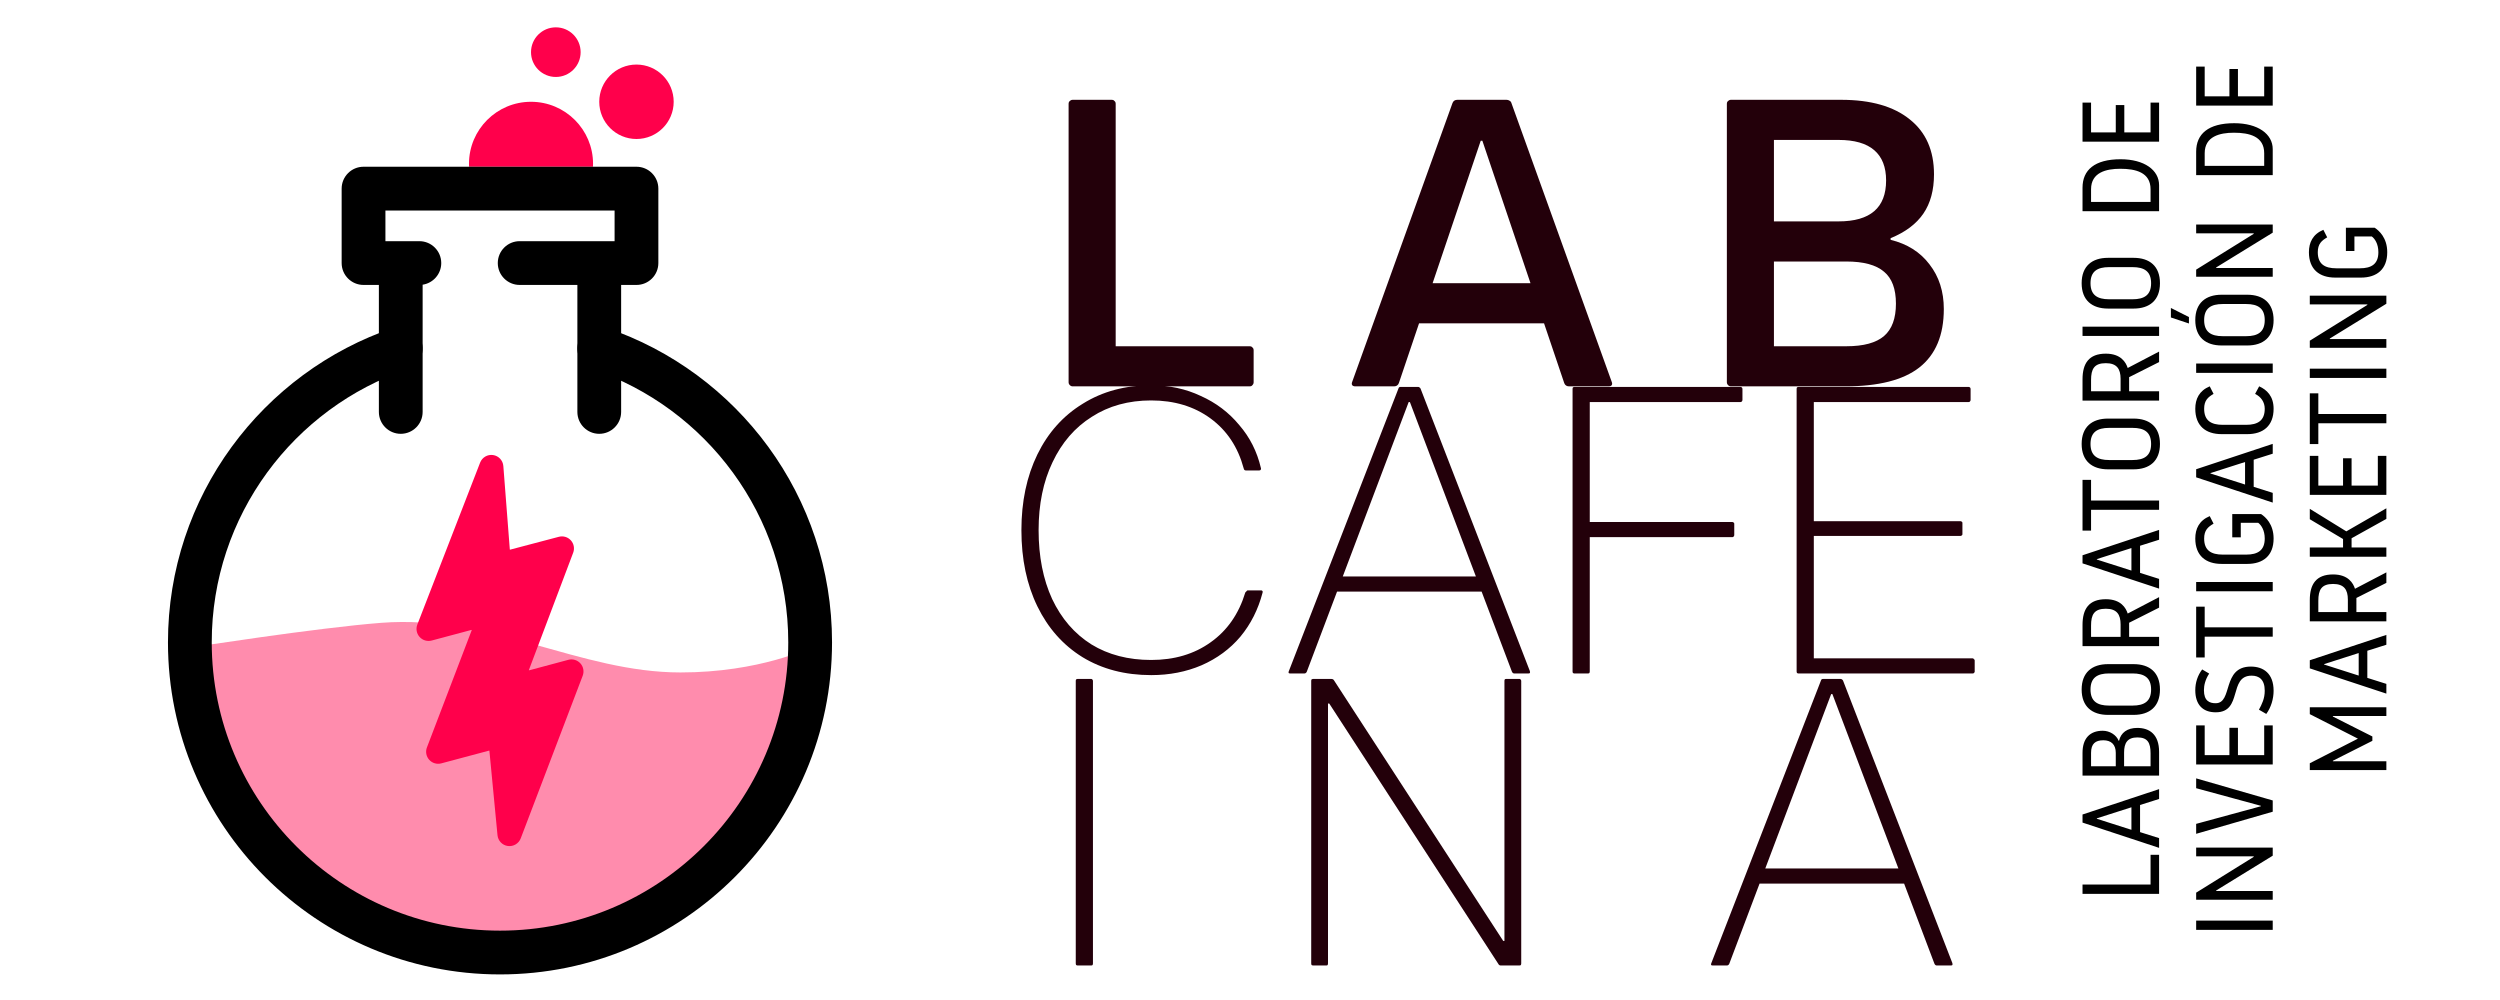 <?xml version="1.0" encoding="UTF-8"?>
<svg xmlns="http://www.w3.org/2000/svg" width="220" height="88" viewBox="0 0 220 88" fill="none">
  <path fill-rule="evenodd" clip-rule="evenodd" d="M41.277 14.673C41.273 14.588 41.271 14.502 41.271 14.415C41.271 11.402 43.717 8.957 46.729 8.957C49.742 8.957 52.188 11.402 52.188 14.415C52.188 14.502 52.186 14.588 52.182 14.673H41.277Z" fill="#FF004B"></path>
  <path d="M56.009 12.232C57.818 12.232 59.284 10.765 59.284 8.957C59.284 7.148 57.818 5.681 56.009 5.681C54.2 5.681 52.734 7.148 52.734 8.957C52.734 10.765 54.2 12.232 56.009 12.232Z" fill="#FF004B"></path>
  <path d="M48.913 6.773C50.119 6.773 51.096 5.796 51.096 4.59C51.096 3.384 50.119 2.406 48.913 2.406C47.707 2.406 46.729 3.384 46.729 4.59C46.729 5.796 47.707 6.773 48.913 6.773Z" fill="#FF004B"></path>
  <path fill-rule="evenodd" clip-rule="evenodd" d="M71.294 56.993C71.294 72.056 59.065 84.285 44.002 84.285C28.938 84.285 16.708 72.056 16.708 56.993C16.708 56.993 27.942 55.239 33.545 54.809C43.233 54.066 51 59.176 59.884 59.176C66.88 59.176 71.294 56.993 71.294 56.993Z" fill="#FF004B" fill-opacity="0.45"></path>
  <path fill-rule="evenodd" clip-rule="evenodd" d="M36.725 54.962C36.581 55.333 36.658 55.754 36.924 56.051C37.191 56.348 37.601 56.47 37.986 56.368C39.505 55.962 41.347 55.47 41.474 55.436C41.479 55.435 41.485 55.434 41.491 55.434L41.501 55.438L41.508 55.446L41.511 55.456L41.509 55.465C41.509 55.465 38.888 62.325 37.569 65.775C37.427 66.147 37.505 66.567 37.771 66.863C38.038 67.158 38.447 67.279 38.831 67.177C40.591 66.708 42.892 66.093 43.032 66.056C43.036 66.055 43.042 66.054 43.047 66.054L43.058 66.057L43.064 66.065L43.067 66.075C43.067 66.075 43.456 70.12 43.78 73.499C43.827 73.989 44.205 74.382 44.692 74.448C45.18 74.513 45.649 74.235 45.824 73.776C47.495 69.389 50.035 62.726 51.278 59.464C51.419 59.092 51.341 58.672 51.074 58.377C50.807 58.082 50.398 57.961 50.014 58.064L46.572 58.986L46.562 58.986L46.552 58.982C46.552 58.982 46.546 58.975 46.545 58.974L46.544 58.968C46.543 58.968 46.541 58.966 46.541 58.964C46.542 58.963 46.542 58.961 46.544 58.961C46.544 58.958 46.544 58.955 46.544 58.955C46.544 58.955 49.14 52.083 50.441 48.637C50.581 48.265 50.502 47.847 50.237 47.553C49.972 47.258 49.564 47.137 49.18 47.238C47.342 47.723 44.892 48.369 44.892 48.369L44.882 48.369L44.872 48.365L44.865 48.357L44.863 48.348C44.863 48.348 44.555 44.38 44.294 41.011C44.255 40.517 43.881 40.116 43.393 40.044C42.903 39.972 42.43 40.248 42.251 40.709C40.546 45.109 37.984 51.714 36.725 54.962Z" fill="#FF004B"></path>
  <path fill-rule="evenodd" clip-rule="evenodd" d="M52.117 32.491C51.11 32.151 50.569 31.057 50.909 30.05C51.249 29.043 52.343 28.502 53.35 28.842C64.896 32.745 73.219 43.673 73.219 56.53C73.219 72.656 60.126 85.749 44 85.749C27.874 85.749 14.781 72.656 14.781 56.53C14.781 43.673 23.103 32.745 34.65 28.842C35.656 28.502 36.75 29.043 37.09 30.05C37.431 31.057 36.889 32.151 35.883 32.491C25.858 35.88 18.633 45.368 18.633 56.53C18.633 70.531 29.999 81.897 44 81.897C58 81.897 69.367 70.531 69.367 56.53C69.367 45.368 62.142 35.88 52.117 32.491Z" fill="black"></path>
  <path fill-rule="evenodd" clip-rule="evenodd" d="M33.341 25.075H31.991C30.928 25.075 30.065 24.212 30.065 23.149V16.599C30.065 15.536 30.928 14.673 31.991 14.673H56.009C57.073 14.673 57.935 15.536 57.935 16.599V23.149C57.935 24.212 57.073 25.075 56.009 25.075H54.66V36.25C54.66 37.312 53.797 38.176 52.734 38.176C51.671 38.176 50.809 37.312 50.809 36.25V25.075H45.73C44.668 25.075 43.805 24.212 43.805 23.149C43.805 22.087 44.668 21.223 45.73 21.223C45.73 21.223 50.37 21.223 52.734 21.223C53.541 21.223 54.084 21.223 54.084 21.223V18.525C49.583 18.525 38.418 18.525 33.917 18.525V21.223H36.904C37.967 21.223 38.83 22.087 38.83 23.149C38.83 24.114 38.119 24.914 37.192 25.054V36.25C37.192 37.312 36.33 38.176 35.266 38.176C34.204 38.176 33.341 37.312 33.341 36.25V25.075Z" fill="black"></path>
  <path d="M94.397 34C94.301 34 94.217 33.964 94.145 33.892C94.073 33.82 94.037 33.736 94.037 33.64V9.144C94.037 9.023 94.073 8.939 94.145 8.891C94.217 8.819 94.301 8.783 94.397 8.783H97.82C97.94 8.783 98.024 8.819 98.072 8.891C98.144 8.939 98.18 9.023 98.18 9.144V30.47H109.96C110.08 30.47 110.164 30.506 110.212 30.578C110.284 30.626 110.32 30.71 110.32 30.83V33.64C110.32 33.736 110.284 33.82 110.212 33.892C110.164 33.964 110.08 34 109.96 34H94.397ZM119.281 34C119.137 34 119.041 33.964 118.993 33.892C118.945 33.82 118.945 33.724 118.993 33.604L127.819 9.071C127.891 8.879 128.035 8.783 128.251 8.783H132.574C132.67 8.783 132.754 8.807 132.826 8.855C132.922 8.903 132.982 8.975 133.006 9.071L141.832 33.604C141.88 33.724 141.88 33.82 141.832 33.892C141.784 33.964 141.688 34 141.544 34H138.086C137.869 34 137.725 33.904 137.653 33.712L130.448 12.386H130.304L123.1 33.712C123.028 33.904 122.883 34 122.667 34H119.281ZM124.108 24.922H135.96L137.149 28.452H122.992L124.108 24.922ZM152.324 34C152.228 34 152.144 33.964 152.072 33.892C152 33.82 151.964 33.736 151.964 33.64V9.144C151.964 9.023 152 8.939 152.072 8.891C152.144 8.819 152.228 8.783 152.324 8.783H162.014C164.632 8.783 166.649 9.36 168.066 10.512C169.483 11.641 170.192 13.25 170.192 15.34C170.192 16.733 169.88 17.885 169.255 18.798C168.631 19.71 167.67 20.431 166.373 20.959V21.103C167.838 21.464 168.979 22.184 169.796 23.265C170.636 24.346 171.056 25.654 171.056 27.192C171.056 29.497 170.336 31.214 168.895 32.343C167.478 33.448 165.305 34 162.375 34H152.324ZM162.483 30.47C163.996 30.47 165.1 30.169 165.797 29.569C166.493 28.969 166.842 28.02 166.842 26.723C166.842 25.426 166.493 24.49 165.797 23.913C165.1 23.313 163.996 23.013 162.483 23.013H154.089V19.482H161.798C163.191 19.482 164.236 19.182 164.932 18.582C165.629 17.981 165.977 17.081 165.977 15.88C165.977 14.703 165.629 13.815 164.932 13.214C164.236 12.614 163.191 12.314 161.798 12.314H156.106V30.47H162.483Z" fill="#23000A"></path>
  <path d="M101.304 59.41C98.998 59.41 96.981 58.881 95.252 57.825C93.547 56.768 92.226 55.279 91.289 53.358C90.353 51.436 89.884 49.203 89.884 46.657C89.884 44.136 90.353 41.914 91.289 39.993C92.226 38.072 93.559 36.583 95.288 35.526C97.017 34.445 99.022 33.905 101.304 33.905C102.889 33.905 104.342 34.217 105.663 34.841C107.008 35.442 108.136 36.294 109.049 37.399C109.986 38.48 110.622 39.741 110.958 41.182C110.982 41.254 110.97 41.314 110.922 41.362C110.898 41.386 110.862 41.398 110.814 41.398H109.625C109.529 41.398 109.469 41.338 109.445 41.218C108.941 39.344 107.968 37.879 106.527 36.823C105.086 35.766 103.345 35.238 101.304 35.238C99.311 35.238 97.569 35.718 96.08 36.679C94.591 37.615 93.439 38.948 92.622 40.677C91.806 42.382 91.397 44.376 91.397 46.657C91.397 48.963 91.793 50.98 92.586 52.709C93.403 54.438 94.555 55.771 96.044 56.708C97.533 57.62 99.287 58.077 101.304 58.077C103.345 58.077 105.086 57.56 106.527 56.528C107.992 55.495 109.013 54.03 109.589 52.133C109.637 52.085 109.673 52.049 109.697 52.025C109.721 51.977 109.757 51.953 109.805 51.953H110.994C111.042 51.953 111.078 51.977 111.102 52.025C111.126 52.049 111.126 52.097 111.102 52.169C110.718 53.634 110.07 54.919 109.157 56.023C108.244 57.104 107.104 57.945 105.735 58.545C104.39 59.121 102.913 59.41 101.304 59.41ZM113.552 59.266C113.48 59.266 113.432 59.254 113.408 59.23C113.384 59.182 113.384 59.133 113.408 59.086L123.062 34.193C123.086 34.097 123.146 34.049 123.242 34.049H124.791C124.839 34.049 124.875 34.061 124.899 34.085C124.947 34.109 124.983 34.145 125.007 34.193L134.626 59.05C134.65 59.121 134.65 59.182 134.626 59.23C134.602 59.254 134.554 59.266 134.482 59.266H133.257C133.161 59.266 133.089 59.206 133.041 59.086L124.071 35.382H123.963L114.993 59.121C114.945 59.218 114.873 59.266 114.777 59.266H113.552ZM117.406 50.728H130.519L130.951 52.061H116.974L117.406 50.728ZM138.53 59.266C138.506 59.266 138.47 59.254 138.422 59.23C138.398 59.182 138.386 59.133 138.386 59.086V34.229C138.386 34.157 138.398 34.109 138.422 34.085C138.47 34.061 138.506 34.049 138.53 34.049H153.155C153.203 34.049 153.24 34.061 153.264 34.085C153.312 34.109 153.336 34.157 153.336 34.229V35.202C153.336 35.25 153.312 35.298 153.264 35.346C153.24 35.37 153.203 35.382 153.155 35.382H139.899V59.086C139.899 59.133 139.887 59.182 139.863 59.23C139.839 59.254 139.791 59.266 139.719 59.266H138.53ZM139.394 45.937H152.435C152.483 45.937 152.519 45.949 152.543 45.973C152.591 45.997 152.615 46.033 152.615 46.081V47.09C152.615 47.138 152.591 47.186 152.543 47.234C152.519 47.258 152.483 47.27 152.435 47.27H139.394V45.937ZM158.247 59.266C158.223 59.266 158.187 59.254 158.139 59.23C158.115 59.182 158.103 59.133 158.103 59.086V34.229C158.103 34.157 158.115 34.109 158.139 34.085C158.187 34.061 158.223 34.049 158.247 34.049H173.233C173.281 34.049 173.317 34.061 173.341 34.085C173.389 34.109 173.413 34.157 173.413 34.229V35.202C173.413 35.25 173.389 35.298 173.341 35.346C173.317 35.37 173.281 35.382 173.233 35.382H159.616V57.933H173.593C173.641 57.933 173.677 57.957 173.701 58.005C173.749 58.029 173.773 58.065 173.773 58.113V59.121C173.773 59.145 173.749 59.182 173.701 59.23C173.677 59.254 173.641 59.266 173.593 59.266H158.247ZM159.112 45.865H172.513C172.561 45.865 172.597 45.877 172.621 45.901C172.669 45.925 172.693 45.961 172.693 46.009V47.017C172.693 47.066 172.669 47.102 172.621 47.126C172.597 47.15 172.561 47.162 172.513 47.162H159.112V45.865Z" fill="#23000A"></path>
  <path d="M94.811 84.963C94.787 84.963 94.751 84.951 94.703 84.927C94.679 84.879 94.667 84.831 94.667 84.783V59.927C94.667 59.855 94.679 59.807 94.703 59.783C94.751 59.759 94.787 59.747 94.811 59.747H96.035C96.059 59.747 96.084 59.759 96.108 59.783C96.156 59.807 96.18 59.855 96.18 59.927V84.783C96.18 84.831 96.168 84.879 96.144 84.927C96.12 84.951 96.072 84.963 95.999 84.963H94.811ZM115.531 84.963C115.507 84.963 115.471 84.951 115.423 84.927C115.399 84.879 115.387 84.831 115.387 84.783V59.927C115.387 59.855 115.399 59.807 115.423 59.783C115.471 59.759 115.507 59.747 115.531 59.747H117.153C117.273 59.747 117.357 59.795 117.405 59.891L132.283 82.802H132.391V59.927C132.391 59.855 132.403 59.807 132.427 59.783C132.451 59.759 132.487 59.747 132.535 59.747H133.724C133.748 59.747 133.772 59.759 133.796 59.783C133.844 59.807 133.868 59.855 133.868 59.927V84.783C133.868 84.831 133.856 84.879 133.832 84.927C133.808 84.951 133.76 84.963 133.687 84.963H132.066C131.97 84.963 131.898 84.915 131.85 84.819L116.972 61.908H116.864V84.783C116.864 84.831 116.852 84.879 116.828 84.927C116.804 84.951 116.768 84.963 116.72 84.963H115.531ZM150.732 84.963C150.66 84.963 150.612 84.951 150.587 84.927C150.563 84.879 150.563 84.831 150.587 84.783L160.242 59.891C160.266 59.795 160.326 59.747 160.422 59.747H161.971C162.019 59.747 162.055 59.759 162.079 59.783C162.127 59.807 162.163 59.843 162.187 59.891L171.806 84.747C171.83 84.819 171.83 84.879 171.806 84.927C171.782 84.951 171.734 84.963 171.661 84.963H170.437C170.341 84.963 170.269 84.903 170.221 84.783L161.251 61.08H161.142L152.173 84.819C152.125 84.915 152.052 84.963 151.956 84.963H150.732ZM154.586 76.426H167.699L168.131 77.759H154.154L154.586 76.426Z" fill="#23000A"></path>
  <path d="M190 78.658L183.262 78.658L183.262 77.84L189.249 77.84L189.249 75.222L190 75.222L190 78.658ZM184.523 72.013L184.523 72.052L187.565 73.024L187.565 71.041L184.523 72.013ZM188.325 70.839L188.325 73.226L190 73.755L190 74.612L183.262 72.388L183.262 71.676L190 69.443C190 69.443 190 69.443 190 70.309L188.325 70.839ZM190 68.253L183.262 68.253L183.262 66.251C183.262 64.98 183.907 64.306 185.043 64.306C185.649 64.306 186.237 64.672 186.439 65.182L186.477 65.182C186.641 64.48 187.189 64.056 188.085 64.056C189.153 64.056 190 64.624 190 66.164L190 68.253ZM186.92 67.434L189.249 67.434L189.249 66.289C189.249 65.355 188.989 64.893 188.094 64.893C187.209 64.893 186.92 65.384 186.92 66.222L186.92 67.434ZM184.013 67.434L186.188 67.434L186.188 66.251C186.188 65.509 185.775 65.144 185.091 65.144C184.389 65.144 184.013 65.452 184.013 66.251L184.013 67.434ZM190.077 60.677C190.077 62.178 189.163 62.91 187.757 62.91L185.505 62.91C184.1 62.91 183.185 62.178 183.185 60.677C183.185 59.175 184.1 58.444 185.505 58.444L187.757 58.444C189.163 58.444 190.077 59.175 190.077 60.677ZM189.297 60.677C189.297 59.637 188.701 59.262 187.661 59.262L185.601 59.262C184.562 59.262 183.965 59.637 183.965 60.677C183.965 61.716 184.562 62.092 185.601 62.092L187.661 62.092C188.701 62.092 189.297 61.716 189.297 60.677ZM190 56.861L183.262 56.861L183.262 54.993C183.262 53.588 183.821 52.731 185.313 52.731C186.65 52.731 187.084 53.511 187.238 53.992L190 52.548L190 53.472L187.363 54.801L187.363 56.042L190 56.042L190 56.861ZM184.013 56.042L186.612 56.042L186.612 54.945C186.612 54.069 186.275 53.569 185.313 53.569C184.283 53.569 184.013 54.089 184.013 55.051L184.013 56.042ZM184.523 49.201L184.523 49.239L187.565 50.211L187.565 48.229L184.523 49.201ZM188.325 48.026L188.325 50.413L190 50.943L190 51.799L183.262 49.576L183.262 48.864L190 46.631C190 46.631 190 46.631 190 47.497L188.325 48.026ZM184.013 44.045L190 44.045L190 44.863L184.013 44.863L184.013 46.692L183.262 46.692L183.262 42.226L184.013 42.226L184.013 44.045ZM190.077 39.068C190.077 40.569 189.163 41.301 187.757 41.301L185.505 41.301C184.1 41.301 183.185 40.569 183.185 39.068C183.185 37.566 184.1 36.835 185.505 36.835L187.757 36.835C189.163 36.835 190.077 37.566 190.077 39.068ZM189.297 39.068C189.297 38.028 188.701 37.653 187.661 37.653L185.601 37.653C184.562 37.653 183.965 38.028 183.965 39.068C183.965 40.107 184.562 40.483 185.601 40.483L187.661 40.483C188.701 40.483 189.297 40.107 189.297 39.068ZM190 35.251L183.262 35.251L183.262 33.384C183.262 31.979 183.821 31.122 185.313 31.122C186.65 31.122 187.084 31.902 187.238 32.383L190 30.939L190 31.863L187.363 33.191L187.363 34.433L190 34.433L190 35.251ZM184.013 34.433L186.612 34.433L186.612 33.336C186.612 32.46 186.275 31.959 185.313 31.959C184.283 31.959 184.013 32.479 184.013 33.442L184.013 34.433ZM190 29.565L183.262 29.565L183.262 28.746L190 28.746L190 29.565ZM190.077 24.922C190.077 26.423 189.163 27.155 187.757 27.155L185.505 27.155C184.1 27.155 183.185 26.423 183.185 24.922C183.185 23.42 184.1 22.689 185.505 22.689L187.757 22.689C189.163 22.689 190.077 23.42 190.077 24.922ZM189.297 24.922C189.297 23.882 188.701 23.507 187.661 23.507L185.601 23.507C184.562 23.507 183.965 23.882 183.965 24.922C183.965 25.961 184.562 26.336 185.601 26.336L187.661 26.336C188.701 26.336 189.297 25.961 189.297 24.922ZM190 18.586L183.262 18.586L183.262 16.517C183.262 14.967 184.321 14.014 186.612 14.014C188.701 14.014 190 14.967 190 16.295L190 18.586ZM184.013 17.768L189.249 17.768L189.249 16.651C189.249 15.169 187.94 14.852 186.583 14.852C185.351 14.852 184.013 15.169 184.013 16.651L184.013 17.768ZM184.013 11.649L186.188 11.649L186.188 9.243L186.939 9.243L186.939 11.649L189.249 11.649L189.249 9.031L190 9.031L190 12.467L183.262 12.467L183.262 9.031L184.013 9.031L184.013 11.649ZM200 81.83L193.262 81.83L193.262 81.012L200 81.012L200 81.83ZM200 79.179L193.262 79.179L193.262 78.554L198.325 75.406L198.325 75.358L193.262 75.358L193.262 74.588L200 74.588L200 75.3L195.024 78.361L195.024 78.409L200 78.409L200 79.179ZM200 70.44L200 71.431L193.262 73.376L193.262 72.5L198.96 70.95L198.96 70.912L193.262 69.362L193.262 68.496L200 70.44ZM194.013 66.452L196.188 66.452L196.188 64.046L196.939 64.046L196.939 66.452L199.249 66.452L199.249 63.834L200 63.834L200 67.27L193.262 67.27L193.262 63.834L194.013 63.834L194.013 66.452ZM199.297 60.786C199.297 59.785 198.787 59.458 198.142 59.458C196.083 59.458 197.382 62.683 194.985 62.683C193.83 62.683 193.185 61.999 193.185 60.738C193.185 60.074 193.388 59.439 193.792 58.91L194.408 59.275C194.061 59.805 193.946 60.315 193.946 60.738C193.946 61.682 194.437 61.884 194.976 61.884C196.516 61.884 195.505 58.659 198.075 58.659C199.172 58.659 200.077 59.256 200.077 60.786C200.077 61.499 199.856 62.249 199.432 62.827L198.787 62.452C199.047 61.97 199.297 61.479 199.297 60.786ZM194.013 55.207L200 55.207L200 56.025L194.013 56.025L194.013 57.854L193.262 57.854L193.262 53.388L194.013 53.388L194.013 55.207ZM200 52.034L193.262 52.034L193.262 51.216L200 51.216L200 52.034ZM193.965 47.391C193.965 48.421 194.562 48.806 195.601 48.806L197.661 48.806C198.701 48.806 199.297 48.421 199.297 47.391C199.297 46.65 198.98 46.197 198.72 46.005L197.189 46.005L197.189 47.285L196.439 47.285L196.439 45.235L198.97 45.235C199.355 45.485 200.077 46.12 200.077 47.391C200.077 48.892 199.163 49.624 197.757 49.624L195.505 49.624C194.1 49.624 193.185 48.892 193.185 47.391C193.185 46.534 193.522 45.812 194.456 45.418L194.793 46.082C194.302 46.371 193.965 46.659 193.965 47.391ZM194.523 41.63L194.523 41.668L197.565 42.64L197.565 40.657L194.523 41.63ZM198.325 40.455L198.325 42.842L200 43.372L200 44.228L193.262 42.005L193.262 41.293L200 39.06C200 39.06 200 39.06 200 39.926L198.325 40.455ZM200.077 35.971C200.077 37.472 199.163 38.204 197.757 38.204L195.505 38.204C194.1 38.204 193.185 37.472 193.185 35.971C193.185 35.114 193.522 34.392 194.456 33.997L194.793 34.662C194.302 34.95 193.965 35.239 193.965 35.971C193.965 37 194.562 37.385 195.601 37.385L197.661 37.385C198.701 37.385 199.297 37 199.297 35.971C199.297 35.383 198.97 34.921 198.45 34.662L198.806 33.997C199.471 34.296 200.077 34.854 200.077 35.971ZM200 32.812L193.262 32.812L193.262 31.994L200 31.994L200 32.812ZM200.077 28.169C200.077 29.671 199.163 30.402 197.757 30.402L195.505 30.402C194.1 30.402 193.185 29.671 193.185 28.169C193.185 26.668 194.1 25.936 195.505 25.936L197.757 25.936C199.163 25.936 200.077 26.668 200.077 28.169ZM199.297 28.169C199.297 27.13 198.701 26.754 197.661 26.754L195.601 26.754C194.562 26.754 193.965 27.13 193.965 28.169C193.965 29.209 194.562 29.584 195.601 29.584L197.661 29.584C198.701 29.584 199.297 29.209 199.297 28.169ZM191.039 27.938L191.039 27.101L192.627 27.9L192.627 28.467L191.039 27.938ZM200 24.353L193.262 24.353L193.262 23.727L198.325 20.58L198.325 20.532L193.262 20.532L193.262 19.762L200 19.762L200 20.474L195.024 23.535L195.024 23.583L200 23.583L200 24.353ZM200 15.414L193.262 15.414L193.262 13.344C193.262 11.795 194.321 10.842 196.612 10.842C198.701 10.842 200 11.795 200 13.123L200 15.414ZM194.013 14.596L199.249 14.596L199.249 13.479C199.249 11.997 197.94 11.679 196.583 11.679C195.351 11.679 194.013 11.997 194.013 13.479L194.013 14.596ZM194.013 8.477L196.188 8.477L196.188 6.07L196.939 6.07L196.939 8.477L199.249 8.477L199.249 5.859L200 5.859L200 9.295L193.262 9.295L193.262 5.859L194.013 5.859L194.013 8.477ZM208.768 64.809L208.768 65.194L205.293 66.946L205.293 66.994L210 66.994L210 67.764L203.262 67.764L203.262 67.167L207.497 65.001L203.262 62.845L203.262 62.239L210 62.239L210 63.009L205.293 63.009L205.293 63.057L208.768 64.809ZM204.523 58.44L204.523 58.479L207.565 59.451L207.565 57.468L204.523 58.44ZM208.325 57.266L208.325 59.653L210 60.182L210 61.039L203.262 58.816L203.262 58.103L210 55.87C210 55.87 210 55.87 210 56.737L208.325 57.266ZM210 54.68L203.262 54.68L203.262 52.812C203.262 51.407 203.821 50.551 205.313 50.551C206.65 50.551 207.084 51.33 207.238 51.812L210 50.368L210 51.292L207.363 52.62L207.363 53.862L210 53.862L210 54.68ZM204.013 53.862L206.612 53.862L206.612 52.764C206.612 51.889 206.275 51.388 205.313 51.388C204.283 51.388 204.013 51.908 204.013 52.87L204.013 53.862ZM210 48.993L203.262 48.993L203.262 48.175L206.188 48.175L206.188 47.434L203.262 45.692L203.262 44.777L206.477 46.76L210 44.729L210 45.663L206.939 47.367L206.939 48.175L210 48.175L210 48.993ZM204.013 42.733L206.188 42.733L206.188 40.327L206.939 40.327L206.939 42.733L209.249 42.733L209.249 40.115L210 40.115L210 43.551L203.262 43.551L203.262 40.115L204.013 40.115L204.013 42.733ZM204.013 36.432L210 36.432L210 37.25L204.013 37.25L204.013 39.079L203.262 39.079L203.262 34.613L204.013 34.613L204.013 36.432ZM210 33.258L203.262 33.258L203.262 32.44L210 32.44L210 33.258ZM210 30.608L203.262 30.608L203.262 29.982L208.325 26.835L208.325 26.787L203.262 26.787L203.262 26.017L210 26.017L210 26.729L205.024 29.79L205.024 29.838L210 29.838L210 30.608ZM203.965 22.196C203.965 23.226 204.562 23.611 205.601 23.611L207.661 23.611C208.701 23.611 209.297 23.226 209.297 22.196C209.297 21.455 208.98 21.002 208.72 20.81L207.189 20.81L207.189 22.09L206.439 22.09L206.439 20.04L208.97 20.04C209.355 20.29 210.077 20.925 210.077 22.196C210.077 23.697 209.163 24.429 207.757 24.429L205.505 24.429C204.1 24.429 203.185 23.697 203.185 22.196C203.185 21.339 203.522 20.617 204.456 20.223L204.793 20.887C204.302 21.175 203.965 21.464 203.965 22.196Z" fill="black"></path>
</svg>

